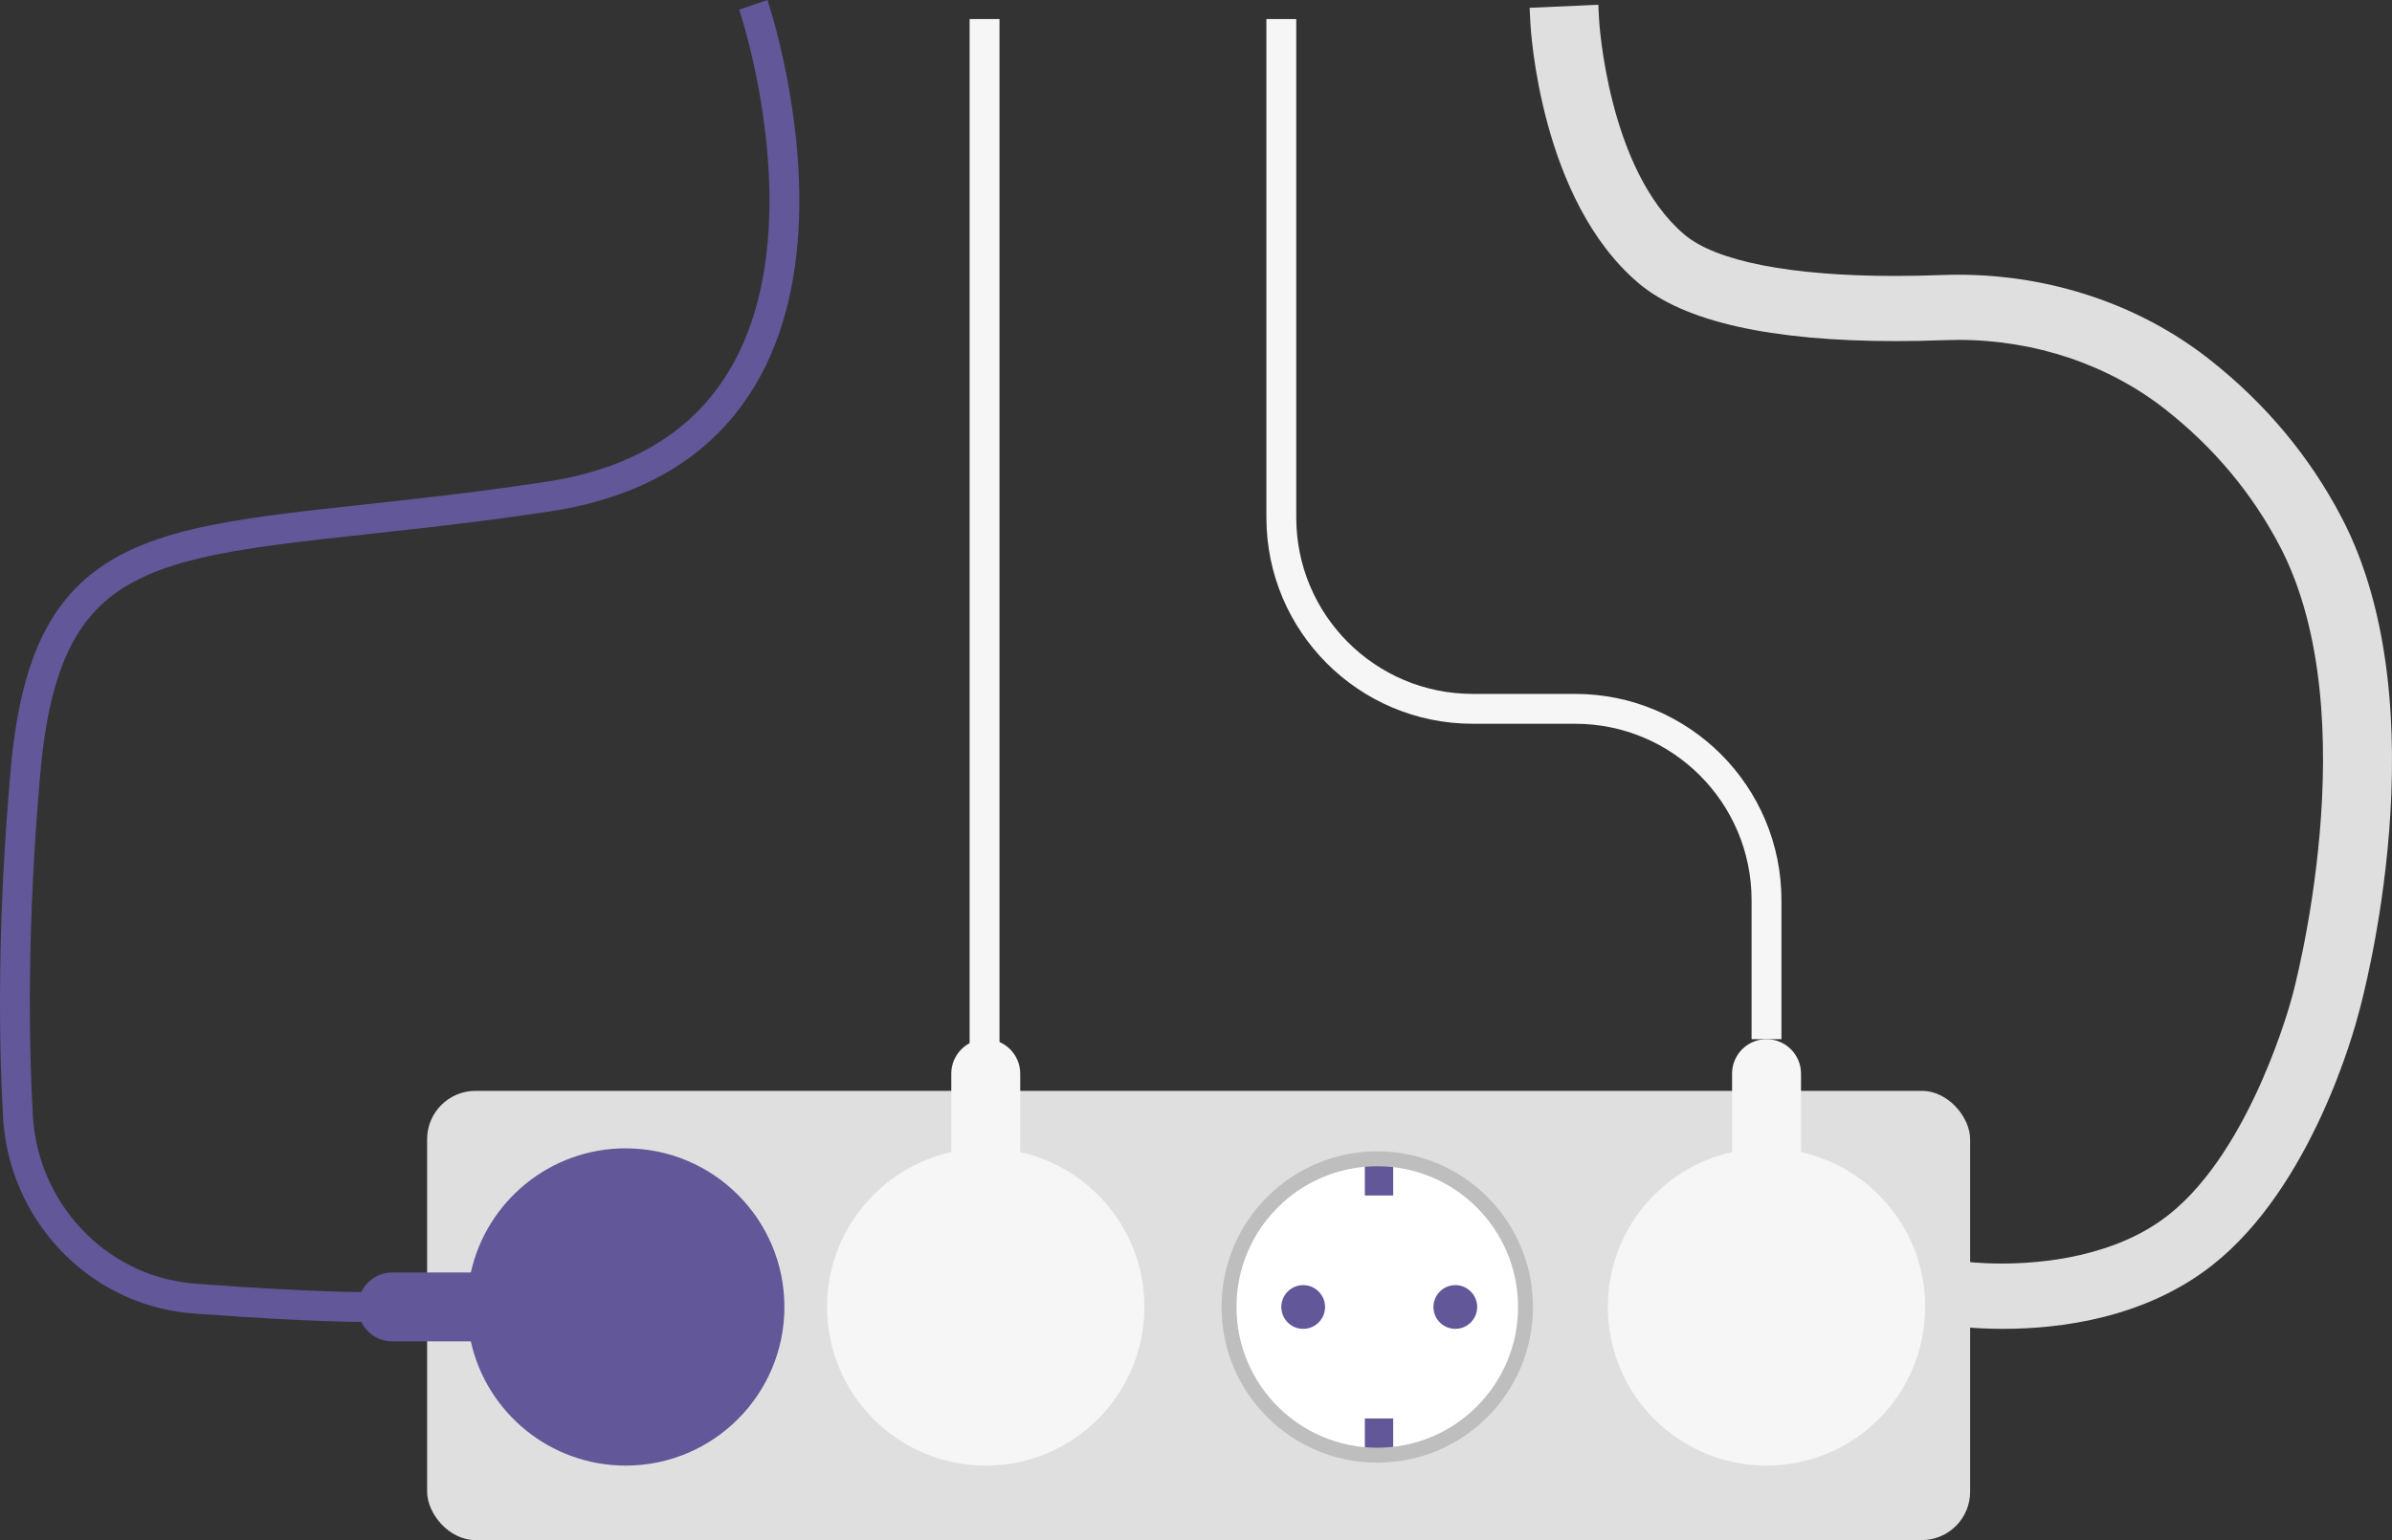 <svg xmlns="http://www.w3.org/2000/svg" id="Layer_2" data-name="Layer 2" viewBox="0 0 800.79 515.75"><rect x="0" y="0" width="800.79" height="515.75" fill="#333333" stroke="none"/><defs><style> .cls-1 { fill: #f6f6f6; } .cls-2 { fill: #fff; } .cls-3 { stroke: #615799; } .cls-3, .cls-4 { stroke-width: 10px; } .cls-3, .cls-4, .cls-5 { fill: none; stroke-miterlimit: 10; } .cls-4 { stroke: #f6f6f6; } .cls-5 { stroke: #bfbebe; stroke-width: 5px; } .cls-6 { fill: #dfdfdf; } .cls-7 { fill: #615799; } </style></defs><g id="Layer_1-2" data-name="Layer 1"><g><rect class="cls-6" x="142.99" y="365.3" width="516.57" height="150.44" rx="16.2" ry="16.2"></rect><g><path class="cls-6" d="M530.1,1.82l-18.02.79.23,4.73c.12,2.42,3.27,59.52,36.22,87.46,15.2,12.89,44.21,19.43,86.22,19.43,5.26,0,10.76-.11,16.33-.32,1.52-.06,3.06-.09,4.58-.09,25.49,0,50.03,8.22,69.09,23.15,16.32,12.78,29.3,28.3,38.59,46.13,29.58,56.81,4.34,149.46,4.08,150.39l-.05.18c-.14.56-13.41,51.16-41.44,73.22-17.96,14.13-42.63,16.24-55.73,16.24-7.81,0-13-.72-13.05-.72l-4.91-.69-.77,4.64-2.78,16.87,4.93.73c.72.11,7.27,1.04,16.89,1.04,19.63,0,47.73-3.7,70.14-21.34,33.24-26.15,47.5-78.57,49.07-84.71,1.32-4.75,27.57-101.59-5.72-165.5-10.73-20.6-25.72-38.53-44.57-53.29-23.19-18.16-52.94-28.16-83.78-28.16-1.82,0-3.67.04-5.5.1-5.37.2-10.64.31-15.66.31-34.98,0-60.06-4.92-70.6-13.87-25.72-21.81-28.55-71.72-28.57-72.22l-.24-4.72-4.99.21Z"></path><path class="cls-6" d="M530.33,6.55l-13.02.57c.11,2.34,3.15,57.52,34.56,84.15,20.2,17.13,64.99,19.2,99.01,17.91,28.45-1.08,55.8,7.5,77.06,24.15,16.87,13.21,30.29,29.25,39.89,47.68,30.48,58.53,4.69,152.74,4.43,153.69l-.04.14c-.13.52-13.65,52.53-43.09,75.69-28.8,22.66-72.28,16.62-72.72,16.56l-2.01,12.2c2.02.3,49.67,7.01,83.06-19.26,32.5-25.58,46.6-79.04,47.42-82.23,1.37-4.9,27.14-99.85-5.35-162.25-10.42-20-24.97-37.4-43.27-51.73-23.74-18.59-54.24-28.17-85.89-26.97-44.69,1.68-76.58-3.56-89.8-14.77-27.38-23.22-30.21-75.01-30.23-75.53Z"></path></g><g><g><circle class="cls-2" cx="461.08" cy="437.68" r="51.26"></circle><circle class="cls-7" cx="436.28" cy="437.68" r="7.32"></circle><circle class="cls-7" cx="487.21" cy="437.68" r="7.32"></circle><rect class="cls-7" x="456.92" y="386.42" width="9.49" height="13.92"></rect><rect class="cls-7" x="456.92" y="475.01" width="9.49" height="13.92"></rect></g><circle class="cls-5" cx="461.08" cy="437.68" r="49.63"></circle></g><path class="cls-7" d="M209.48,384.56c29.33,0,53.12,23.78,53.12,53.11s-23.79,53.12-53.12,53.12c-25.37,0-46.59-17.79-51.86-41.59h-26.28c-6.36,0-11.54-5.16-11.54-11.54s5.18-11.54,11.54-11.54h26.29c5.27-23.79,26.48-41.57,51.85-41.57Z"></path><path class="cls-1" d="M383.11,437.67c0,29.33-23.78,53.12-53.11,53.12-29.34,0-53.12-23.79-53.12-53.12,0-25.37,17.79-46.59,41.59-51.86v-26.28c0-6.36,5.16-11.54,11.54-11.54,6.37,0,11.54,5.18,11.54,11.54v26.29c23.79,5.27,41.57,26.48,41.57,51.85Z"></path><path class="cls-1" d="M644.5,437.67c0,29.33-23.78,53.12-53.11,53.12s-53.12-23.79-53.12-53.12c0-25.37,17.79-46.59,41.59-51.86v-26.28c0-6.36,5.16-11.54,11.54-11.54s11.54,5.18,11.54,11.54v26.29c23.79,5.27,41.57,26.48,41.57,51.85Z"></path><path class="cls-3" d="M252.19,1.61s49.93,146.75-68.9,164.72c-118.82,17.97-166.75,2-174.74,91.86-4.53,50.97-3.92,90.69-2.55,115.54,1.75,31.59,25.9,57.79,57.38,60.98.83.08,1.67.16,2.53.22,40.94,3,56.58,2.74,56.58,2.74"></path><line class="cls-4" x1="329.61" y1="352.76" x2="329.61" y2="6.38"></line><path class="cls-4" d="M591.39,348v-46.56c0-35.39-28.69-64.07-64.07-64.07h-34.29c-35.39,0-64.07-28.69-64.07-64.07V6.38"></path></g></g></svg>